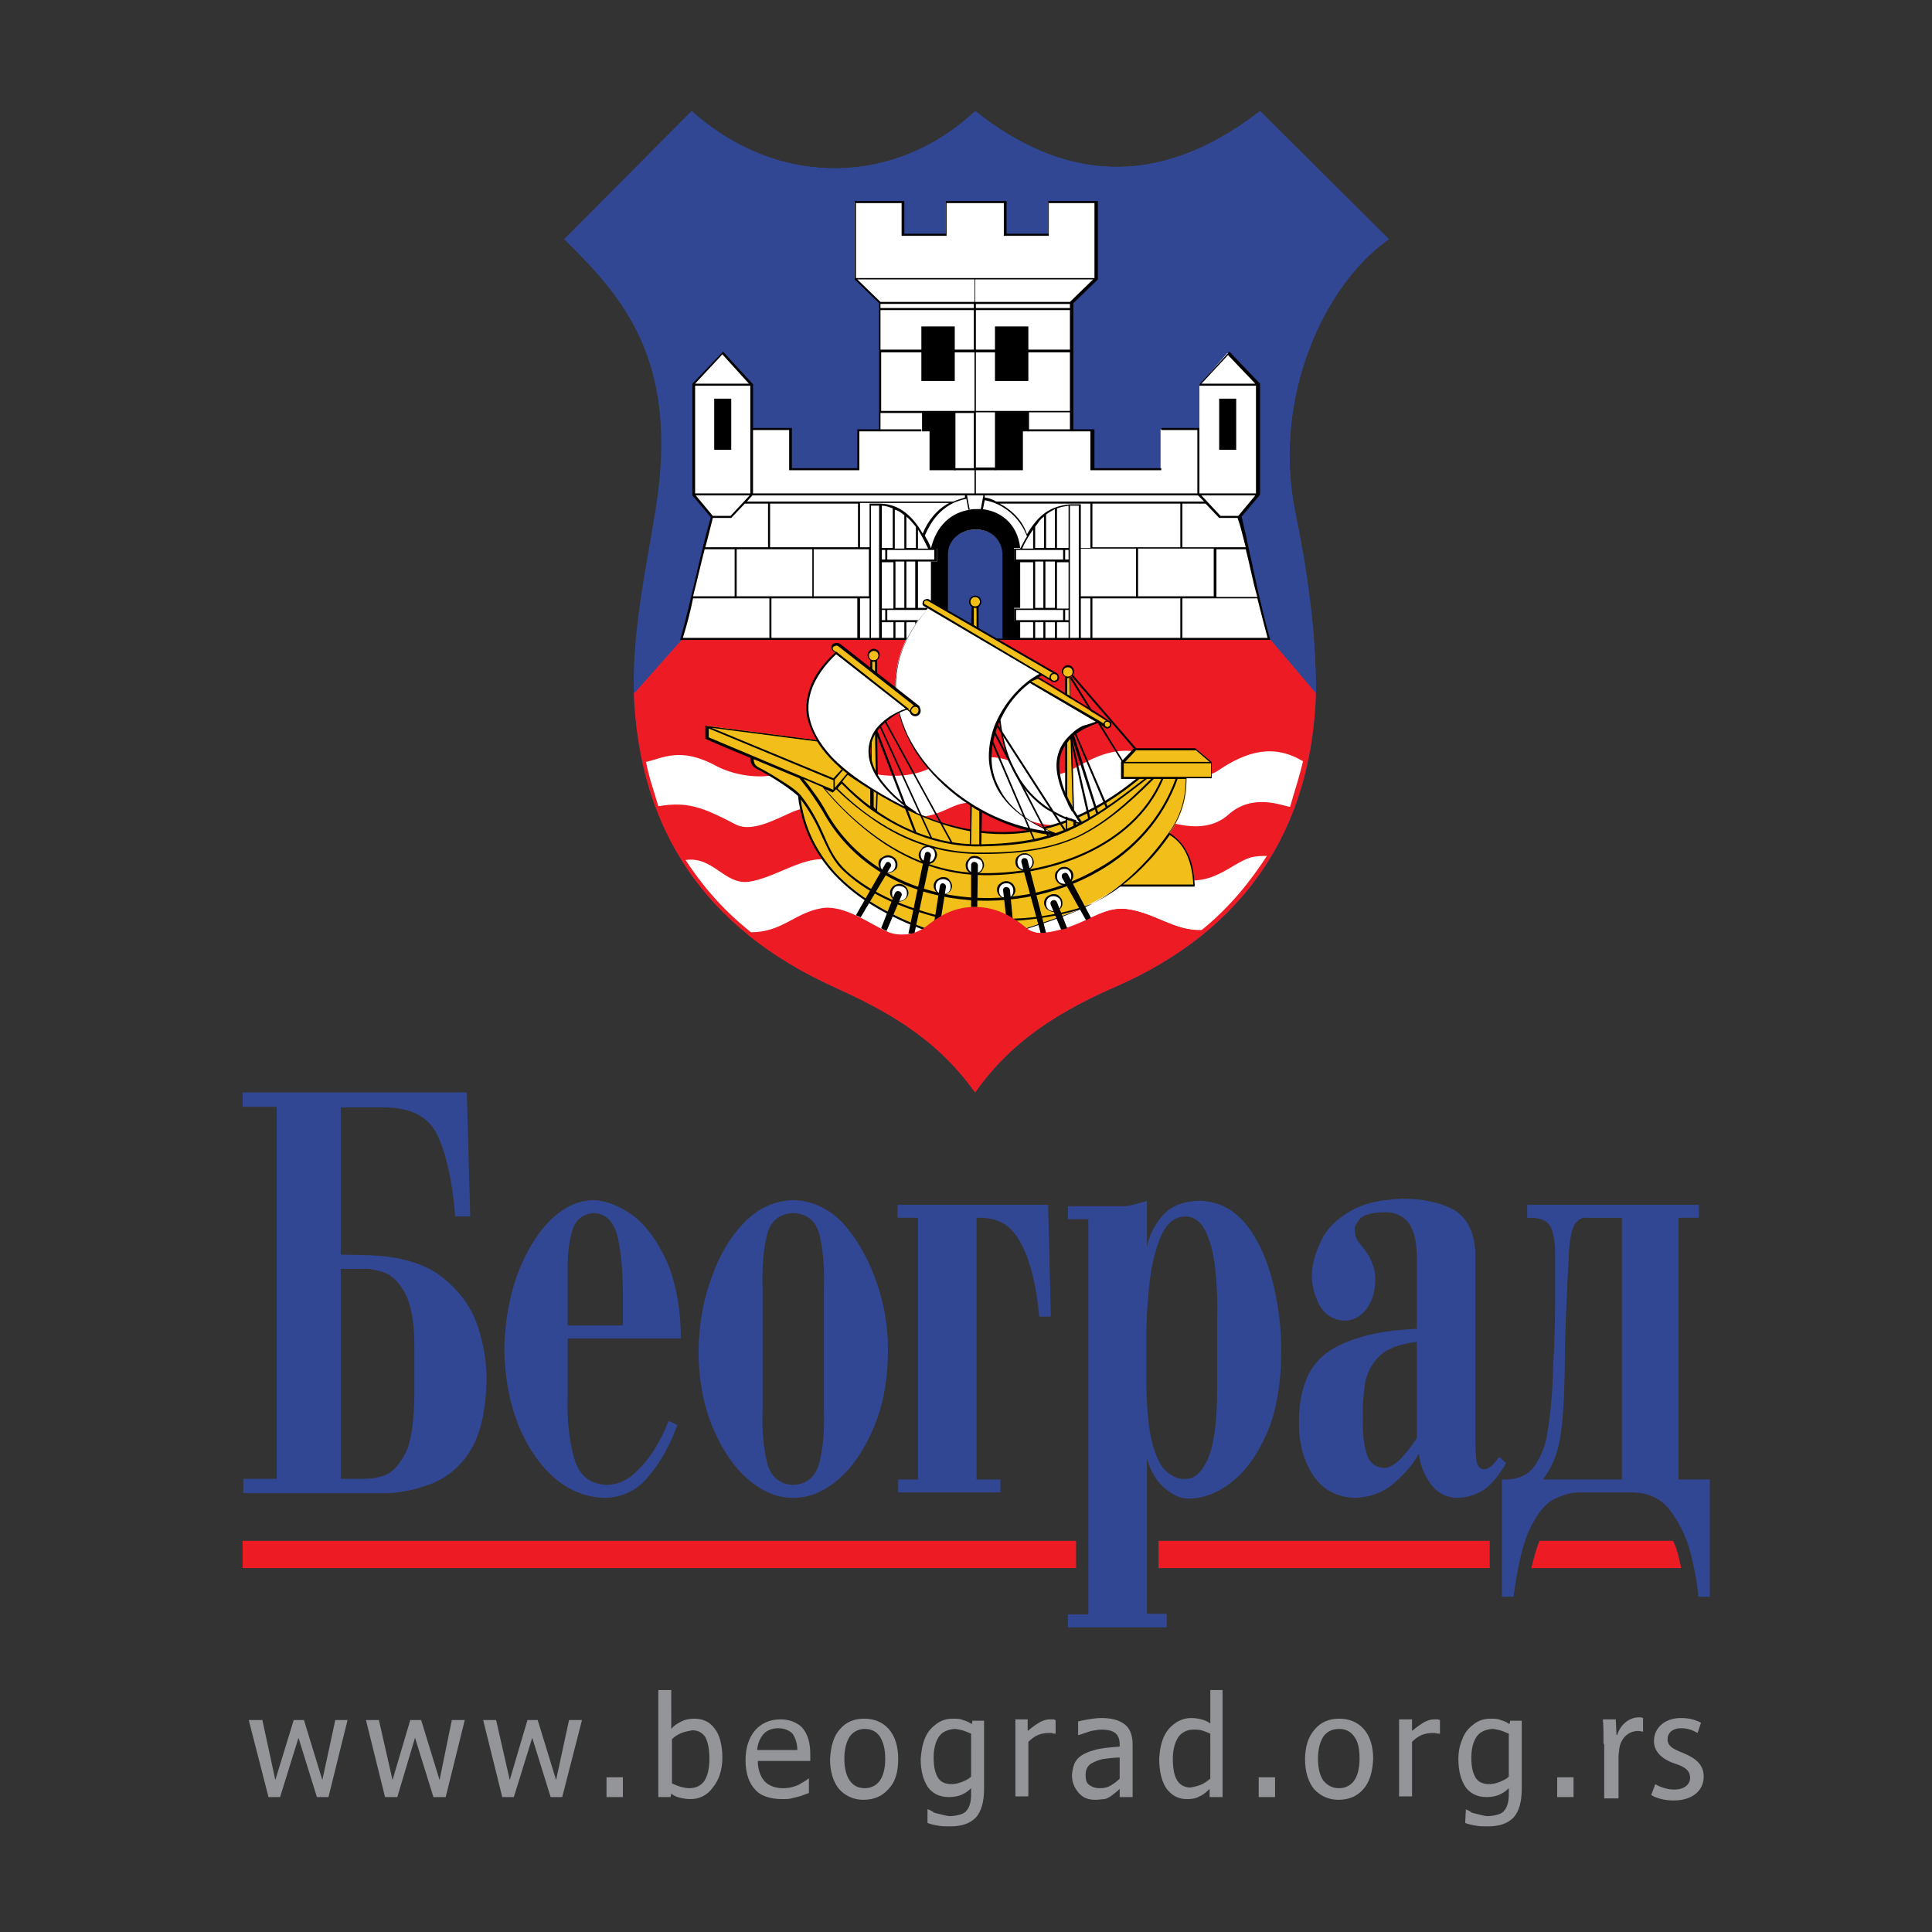 <?xml version="1.0" encoding="utf-8"?>
<!-- Generator: Adobe Illustrator 22.1.0, SVG Export Plug-In . SVG Version: 6.00 Build 0)  -->
<svg version="1.1" id="Layer_1" xmlns="http://www.w3.org/2000/svg" xmlns:xlink="http://www.w3.org/1999/xlink" x="0px" y="0px"
	 viewBox="0 0 283.5 283.5" style="enable-background:new 0 0 283.5 283.5;" xml:space="preserve">
<rect x="0" y="0" width="283.5" height="283.5" fill="#333333" stroke="none"/>
<style type="text/css">
	.st0{fill-rule:evenodd;clip-rule:evenodd;fill:#ED1C24;}
	.st1{fill-rule:evenodd;clip-rule:evenodd;fill:#324794;}
	.st2{fill-rule:evenodd;clip-rule:evenodd;fill:#FFFFFF;}
	.st3{fill-rule:evenodd;clip-rule:evenodd;}
	.st4{fill-rule:evenodd;clip-rule:evenodd;fill:#F2BE1A;}
	.st5{fill:#939598;}
	.st6{fill-rule:evenodd;clip-rule:evenodd;fill:#939598;}
</style>
<g>
	<polygon class="st0" points="35.6,226.1 157.9,226.1 157.9,230.1 35.6,230.1 35.6,226.1 	"/>
	<path class="st0" d="M225.9,226.1h19.6c0.4,0.8,0.7,1.7,0.9,2.7c0.1,0.4,0.2,0.9,0.3,1.3h-22C225.1,228.5,225.5,227.1,225.9,226.1
		L225.9,226.1z"/>
	<polygon class="st0" points="170,226.1 218.6,226.1 218.6,230.1 170,230.1 170,226.1 	"/>
	<path class="st1" d="M40.7,217h-5v2.1h19.9c2.6,0.1,5.1-0.4,7.5-1.3c2.4-0.9,4.4-2.5,5.9-4.9c1.5-2.4,2.3-5.9,2.4-10.5
		c0-2.4-0.4-5.1-1.3-7.8c-0.9-2.7-2.6-5.1-5.1-7.1c-2.5-2-6-3.1-10.6-3.3l-4.4-0.1v-21.6h6.3c3.9,0,6.6,1.3,7.9,4.1
		c1.3,2.8,2.2,6.8,2.6,11.9h2.2l-0.5-18.2H35.6v2.1h5V217L40.7,217z M50,217v-30.8h3.1c0.9-0.1,2,0.1,3.2,0.5c1.2,0.4,2.2,1.4,3.1,3
		c0.9,1.6,1.4,4.2,1.4,7.7v7.8c-0.1,3.8-0.5,6.6-1.4,8.2c-0.9,1.7-1.9,2.7-3,3.1c-1.1,0.4-2.1,0.5-3,0.5H50L50,217L50,217z"/>
	<path class="st1" d="M98.1,208.5c-0.4,1.1-1,2.4-1.9,3.9c-0.8,1.4-1.9,2.7-3.1,3.8c-1.2,1.1-2.6,1.7-4.2,1.7
		c-2.5-0.2-4-1.5-4.7-4.1c-0.7-2.6-1-5.5-0.9-8.6v-8.8h16.6c0-4.6-0.8-8.4-2.1-11.4c-1.4-3-3-5.2-5-6.7c-2-1.4-4-2.2-5.9-2.2
		c-2.2,0.1-4.3,1.1-6.3,3.1c-1.9,2-3.5,4.6-4.7,7.9c-1.2,3.3-1.8,6.9-1.9,10.8c0.1,6.3,1.6,11.5,4.4,15.6c2.8,4.1,6.3,6.2,10.4,6.3
		c2.6-0.1,4.7-1.1,6.4-3.2c1.7-2,3.1-4.5,4.2-7.5L98.1,208.5L98.1,208.5z M83.3,194.4v-8.3c0-2.2,0.2-4,0.7-5.6
		c0.5-1.6,1.6-2.4,3.2-2.5c1.8,0.1,3,1.4,3.5,3.8c0.5,2.4,0.7,5.1,0.7,8.2v4.5H83.3L83.3,194.4L83.3,194.4z"/>
	<path class="st1" d="M116.4,219.8c2.3,0,4.5-0.9,6.6-2.7c2.1-1.8,3.8-4.3,5.2-7.6c1.4-3.3,2.1-7.1,2.1-11.5c0-3.5-0.6-6.9-1.8-10.2
		c-1.2-3.3-2.8-6.1-4.8-8.3c-2.1-2.2-4.5-3.3-7.3-3.4c-2.8,0.1-5.2,1.2-7.3,3.4c-2.1,2.2-3.7,5-4.8,8.3c-1.2,3.3-1.7,6.7-1.8,10.2
		c0,4.4,0.7,8.2,2.1,11.5c1.4,3.3,3.1,5.8,5.2,7.6C111.9,218.9,114.1,219.8,116.4,219.8L116.4,219.8z M116.4,178
		c2.1,0.1,3.4,1.2,3.9,3.4c0.5,2.2,0.7,4.7,0.6,7.7v17.8c0.1,2.8-0.1,5.3-0.6,7.5c-0.5,2.2-1.8,3.4-3.9,3.5
		c-2.1-0.1-3.4-1.3-3.9-3.5c-0.5-2.2-0.7-4.7-0.6-7.5v-17.8c-0.1-3,0.1-5.5,0.6-7.7C113,179.2,114.3,178.1,116.4,178L116.4,178
		L116.4,178z"/>
	<path class="st1" d="M134.8,217.1h-3v1.9h15v-1.9h-3.5v-38.4c3.4-0.1,5.2,1.2,6.6,3.9c1.4,2.7,2.2,6.3,2.6,10.6h1.7l-0.4-16.4
		h-22.1v1.9h3V217.1L134.8,217.1z"/>
	<path class="st1" d="M171.2,238.7v-1.9h-2.9V214c0.5,1.8,1.3,3.2,2.5,4.3c1.2,1,2.3,1.6,3.6,1.6c2.1,0,4.3-0.8,6.3-2.4
		c2.1-1.6,3.8-4,5.2-7.2c1.4-3.2,2.1-7.3,2.1-12.1c0-3-0.3-6.1-1.1-9.5c-0.8-3.4-2-6.3-3.8-8.7c-1.8-2.4-4.1-3.7-7.1-3.8
		c-2.5,0.1-4.3,0.8-5.5,2.3c-1.2,1.4-1.9,2.9-2.2,4.5v-6.8c-0.5,0.2-1,0.3-1.7,0.5c-0.7,0.2-1.3,0.3-1.8,0.3h-8.1v1.9h3v58h-3v1.9
		H171.2L171.2,238.7z M178.6,204c0,4.8-0.5,8.2-1.4,10.2c-0.9,1.9-2,2.9-3.3,2.8c-0.8,0.1-1.6-0.2-2.5-0.9c-0.9-0.6-1.6-1.9-2.2-3.9
		c-0.6-2-0.9-4.9-1-8.9c0-1.9,0-4.3,0-7c0-2.8,0.2-5.5,0.5-8.2c0.3-2.7,0.9-5,1.7-6.8c0.8-1.8,2-2.8,3.6-2.8
		c1.4,0.1,2.4,0.9,3.1,2.6c0.7,1.6,1.1,3.6,1.3,5.9c0.2,2.3,0.3,4.5,0.2,6.6V204L178.6,204L178.6,204z"/>
	<path class="st1" d="M220,213.8c-0.4,0.5-0.8,1-1.1,1.3c-0.4,0.3-0.8,0.5-1.2,0.5c-0.7-0.1-1-0.6-1.1-1.7c-0.1-1-0.1-2.1-0.1-3.3
		v-26.5c-0.1-3.3-1.2-5.4-3.2-6.6c-2.1-1.1-4.6-1.6-7.4-1.6c-3.3,0.1-5.9,0.7-7.9,1.9c-2,1.2-3.4,2.6-4.2,4.4
		c-0.8,1.7-1.3,3.4-1.3,5c0,1.5,0.4,2.9,1.1,4.3c0.8,1.4,2,2.2,3.7,2.3c1.3,0,2.3-0.6,3.2-1.7c0.8-1.1,1.3-2.5,1.3-4.3
		c0-0.9-0.1-1.6-0.4-2.3c-0.2-0.6-0.5-1.2-0.8-1.6c-0.4-0.6-0.8-1.1-1.2-1.6c-0.4-0.5-0.6-1.1-0.6-1.8c-0.1-0.4,0.2-0.9,0.7-1.6
		c0.5-0.6,1.7-1,3.5-1c1.3-0.1,2.5,0.3,3.4,1.2c0.9,0.9,1.4,2.5,1.5,4.9V195c-5.3,0.2-9.5,1.2-12.6,3.1c-3.1,1.9-4.7,5.4-4.7,10.7
		c0,3,0.7,5.6,2.1,7.7c1.4,2.1,3.4,3.2,6.2,3.3c2.2-0.1,4.1-0.8,5.7-2.2c1.6-1.4,2.8-2.8,3.6-4.3c0.2,1.6,0.7,3,1.7,4.4
		c0.9,1.3,2.2,2,3.8,2.1c1.4,0,2.7-0.4,3.9-1.1c1.2-0.8,2.3-2.1,3.4-4L220,213.8L220,213.8z M207.9,211c-0.6,1-1.4,2-2.2,2.9
		c-0.9,0.9-1.7,1.5-2.6,1.5c-1.4-0.1-2.2-0.8-2.6-2.2c-0.4-1.4-0.6-3.2-0.5-5.3c-0.1-1.7,0.1-3.3,0.3-4.9c0.3-1.6,1-2.9,2.1-4
		c1.1-1.1,3-1.8,5.5-2.1V211L207.9,211L207.9,211z"/>
	<path class="st1" d="M224.1,176.8v1.9h0.9c1.4,0.1,2.3,0.6,2.7,1.7c0.4,1.1,0.5,2.4,0.5,3.8c0,1,0,3.1,0,6.3
		c0,3.2-0.1,6.7-0.3,10.4c-0.1,3.7-0.4,6.7-0.8,9.1c-0.2,1.6-0.7,3.2-1.7,4.8c-1,1.6-2.6,2.4-5,2.3v17.2h1.7c0.6-4.6,1.4-8,2.5-10.2
		c1.1-2.2,2.3-3.6,3.6-4.2c1.3-0.6,2.4-0.9,3.3-0.9h8.3c2.3,0.1,4.1,1,5.4,2.8c1.3,1.8,2.3,3.8,2.9,6.2c0.6,2.4,1,4.5,1.1,6.3h1.7
		v-17.2h-4.6v-38.4h3v-1.9H224.1L224.1,176.8z M237.9,217.1h-11.5c1.3-1.7,2.1-3.7,2.5-5.9c0.4-2.2,0.6-5.4,0.7-9.6
		c0-4.2,0.2-10,0.6-17.4c0.1-2.5,0.5-4.1,1-4.7c0.5-0.6,1-0.9,1.6-0.8h5.2V217.1L237.9,217.1L237.9,217.1z"/>
	<path class="st1" d="M82.8,35.1l18.7-18.8c13,11.6,30.1,10.8,41.6,0c12.5,9.9,26.4,11.9,41.8,0l18.9,18.8
		c-9.8,6.9-17,23.5-13.8,39.7c1.9,9.3,3.1,17.9,3.1,26.9c-0.6,20-10.4,34.8-29.4,43.1c-10.4,4.5-16.3,9.4-20.6,15.5
		c-5.9-8.4-13.8-12.4-20.8-15.5c-18.6-8.5-28.4-22.7-29.3-43.1c-0.2-9.4,1.8-18.2,3.2-26.9C99.7,53.1,91.7,43.8,82.8,35.1L82.8,35.1
		z"/>
	<path class="st0" d="M93,101.7c0.8,20.4,10.7,34.6,29.3,43.1c7,3.2,14.8,7.1,20.8,15.5c4.3-6.1,10.2-11,20.6-15.5
		c19-8.3,28.8-23.2,29.4-43.1l-6.7-7.9H100L93,101.7L93,101.7z"/>
	<path class="st2" d="M100.6,126.2c4-0.6,5.7,3.6,9.2,3.2c3.7-0.5,7.8-3.6,11.2-3.3l54.2,3.1c2.3-0.1,3.9-1,5.9-2.2
		c2.2-1.3,2.8-1.4,4.8-1.4c-2.4,3.7-5.4,7.5-9.6,10.9c-4.1,0.1-6.9-2.6-11.1-3.1c-1.7-0.2-3.5,0.5-5.2,1.3c-2.3,1.1-4.8,2.1-7.4,2.2
		c-2.1,0-3.3-1.7-5.1-2.6c-1.5-0.8-3-1.2-4.3-1.2c-0.3,0-0.6,0-0.9,0c-1.5,0.1-2.9,0.6-4.3,1.5c-1.6,0.9-2.9,2.3-4.9,2.5
		c-1,0.1-2.1,0-2.9-0.4c-2.4-1-6.4-4.1-9.8-3.4c-3.8,0.7-5.7,3.5-10.2,3.5C105.8,133.3,102.9,129.7,100.6,126.2L100.6,126.2z
		 M94.8,111.8c2.4-0.5,5-2.3,10.3,0.6c2.3,1.2,5.4,1.8,8.1,1.4c5.1-0.8,9.7-1.3,14.7-0.3c3,0.6,5.9,0.4,8.2-0.6
		c3-1.3,5.9-1.9,9.1-1.8c4.5,0.1,5.6,2.9,10.1,2.5c2.4-0.2,5.6-3.8,10.7-3.4c4.3,0.3,9.1,5.3,12.7,2.9c4.4-3,8.3-3.9,12.5-1.4
		c-0.5,2.2-1.3,4.6-1.9,6.7c-1-0.1-5.4-2.1-9,1.1c-2,1.8-4.6,2.1-7.7,1.4c-6.1-1.5-12.7,0.9-19.1,0.1c-3.8-0.5-7.7-3.2-11.4-3.2
		c-2.4,0-4.4,2.3-7.8,2c-5.6-0.5-10.9-1.6-16.6-1.1c-1.9,0.2-6.7,3.8-9.7,2.3c-5-2.6-7.1-3.4-11.4-2.7C96,116.2,95.2,114,94.8,111.8
		L94.8,111.8z"/>
	<path class="st1" d="M82.8,35.1l18.7-18.8c13,11.6,30.1,10.8,41.6,0c12.5,9.9,26.4,11.9,41.8,0l18.9,18.8
		c-9.8,6.9-17,23.5-13.8,39.7c1.9,9.3,3.1,17.9,3.1,26.9l-6.7-7.9l-86.3,0l-7,7.9c-0.2-9.4,1.8-18.2,3.2-26.9
		C99.7,53.1,91.7,43.8,82.8,35.1L82.8,35.1z"/>
	<polygon class="st2" points="186.2,93.7 181.7,75.8 184.4,72.6 184.4,56.4 180.1,51.8 176,56.5 176,63 170.3,63 170.3,68.9 
		160.2,68.9 160.2,63.1 157.1,63.1 157.1,44.4 160.8,40.9 160.8,29.6 153.8,29.6 153.8,34.5 147.4,34.5 147.4,29.6 138.8,29.6 
		138.8,34.5 132.4,34.5 132.4,29.6 125.4,29.6 125.4,40.9 129.1,44.4 129.1,63.1 126,63.1 126,68.9 115.9,68.9 115.9,63 110.2,63 
		110.2,56.5 106.1,51.8 101.8,56.4 101.8,72.6 104.5,75.8 100,93.7 186.2,93.7 	"/>
	<path d="M133,75.8v4.6h1.4v-3.1C133.9,76.7,133.5,76.2,133,75.8L133,75.8z M131.3,74.8v5.7h1.4v-4.9
		C132.2,75.2,131.8,74.9,131.3,74.8L131.3,74.8z M129.4,80.4h1.6l0-5.8c-0.5-0.2-1.1-0.4-1.6-0.4V80.4L129.4,80.4z M151.9,91.3v2.3
		h1.2v-2.3H151.9L151.9,91.3z M153.4,93.6h1.4v-2.3h-1.4V93.6L153.4,93.6z M155.1,93.6h1.7v-2.3h-1.7V93.6L155.1,93.6z M153.1,82.4
		h-1.2v6.8h1.2V82.4L153.1,82.4z M154.8,82.4h-1.4v6.8h1.4V82.4L154.8,82.4z M156.8,89.3v-6.8h-1.7v6.8H156.8L156.8,89.3z
		 M153.2,75.8c-0.6,0.4-0.9,1-1.3,1.5v3.1h1.3V75.8L153.2,75.8z M154.8,74.7c-0.4,0.2-0.9,0.5-1.3,0.8v4.9h1.3V74.7L154.8,74.7z
		 M156.8,80.4v-6.2c-0.6,0.1-1.2,0.2-1.7,0.4v5.8H156.8L156.8,80.4z M156.8,91v-1.5h-0.5V91H156.8L156.8,91z M156.8,82.1v-1.4h-0.5
		v1.4H156.8L156.8,82.1z M160,93.6v-5.8h-1.4v5.8H160L160,93.6z M158.3,93.6V74.2h-1.3c0,6.5,0,12.9,0,19.4H158.3L158.3,93.6z
		 M158.6,87.5h8.1v-7h-8.1L158.6,87.5L158.6,87.5z M178.9,76l-2-2.1h-3.4v6.4h9.3c-0.4-1.5-0.7-2.9-1.2-4.3H178.9L178.9,76z
		 M182.8,80.6h-4.3l0,7h6C183.8,85.2,183.4,82.9,182.8,80.6L182.8,80.6z M181.7,75.7l2.5-3h-7.9l2.8,3H181.7L181.7,75.7z M167,87.5
		h11.1l0-7H167V87.5L167,87.5z M173.2,73.9h-12.9v6.4h12.9V73.9L173.2,73.9z M173.2,93.6v-5.8h-12.9v5.8H173.2L173.2,93.6z
		 M142.9,45.5h-13.7v5.8h13.7V45.5L142.9,45.5z M143.2,45.2H157v-0.6l-13.8,0V45.2L143.2,45.2z M142.9,44.6h-13.7v0.6h13.7V44.6
		L142.9,44.6z M143.2,44.3H157l3.4-3.3h-17.3V44.3L143.2,44.3z M142.9,41l-17.1,0l3.4,3.3l13.8,0V41L142.9,41z M147.3,29.8h-8.4v4.8
		h-6.6v-4.8h-6.7v11c11.6,0,23.3,0,35,0v-11h-6.7v4.8h-6.6V29.8L147.3,29.8z M186.4,93.9c-28.9,0-57.7,0-86.6,0
		c1.7-6,2.8-12.1,4.5-18l-2.7-3.2V56.3l4.5-4.7l4.4,4.8v6.4h5.7v5.9h9.6V63l3.2,0c0-6.2,0-12.4,0-18.5l-3.6-3.5V29.5h7.3v4.8h6.1
		v-4.8h8.9v4.8h6.1v-4.8h7.3V41l-3.6,3.5c0,6.2,0,12.4,0,18.5l3.1,0v5.7h9.8v-5.9h5.6v-6.4l4.4-4.8l4.5,4.7v16.3l-2.7,3.2
		C183.6,81.8,184.7,87.9,186.4,93.9L186.4,93.9z M143.2,51.3H157v-5.8h-13.8V51.3L143.2,51.3z M129.3,60.3h13.7v-8.6h-13.7V60.3
		L129.3,60.3z M143.2,60.3H157v-8.6h-13.8V60.3L143.2,60.3z M176.3,56.3h7.9l-4-4.2L176.3,56.3L176.3,56.3z M176,72.4h8.3V56.6H176
		V72.4L176,72.4z M143.2,72.4c10.8,0,21.7,0,32.5,0v-9.3h-5.3V69H160v-5.7c-3,0-6.1,0-9.1,0V63h6.1v-2.5h-13.8v8.1h2.9V69h-2.9V72.4
		L143.2,72.4z M142.9,69h-2.9v-0.3h2.9v-8.1h-13.7V63h6v0.3c-3,0-6.1,0-9.1,0V69h-10.3v-5.9h-5.3v9.3h32.5V69L142.9,69z M110.1,72.4
		V56.6H102v15.8H110.1L110.1,72.4z M109.9,56.3l-3.9-4.3l-4,4.3L109.9,56.3L109.9,56.3z M104.6,75.7h2.6l2.8-3h-7.9L104.6,75.7
		L104.6,75.7z M107.3,76h-2.7c-0.4,1.5-0.7,2.9-1.1,4.3h9.2v-6.4h-3.4L107.3,76L107.3,76z M110.4,72.7l-0.8,0.9h30.3
		c0.6-0.3,1.2-0.4,1.7-0.6l0-0.3H110.4L110.4,72.7z M119.2,87.5v-6.9h-11.1v6.9H119.2L119.2,87.5z M103.4,80.6
		c-0.6,2.3-1.1,4.6-1.7,6.9h6.1v-6.9H103.4L103.4,80.6z M101.7,87.8c-0.4,2-0.9,3.9-1.5,5.8h12.7v-5.8H101.7L101.7,87.8z
		 M113.2,93.6h12.6v-5.8h-12.6V93.6L113.2,93.6z M127.5,87.5v-6.9h-8.1v6.9H127.5L127.5,87.5z M113,73.9v6.4h12.9v-6.4H113L113,73.9
		z M134.6,93.6h17v-2.3h-2.8v-2h2.8v-6.8h-2.8v-2h0.9c0.4-0.7,0.6-1.2,1-1.8c-1-2.7-3.4-4.8-6.2-5.3l-0.3,1.5l-0.3-0.1l0.4-2.1h-2.4
		l0.4,2.1l-0.2,0l-0.3-1.6c-0.6,0.1-1.1,0.3-1.7,0.5c-2.1,1-3.4,2.6-4.4,4.9c0.4,0.7,0.6,1,0.9,1.8c0.2,0,0.9,0,0.9,0v2h-2.8v6.8
		h2.8v2h-2.8V93.6L134.6,93.6z M126.2,73.9v6.4h1.4v-6.4l1.6,0c2.8,0.1,4.7,1.8,6.2,4.4c0.7-1.8,2.1-3.6,3.9-4.5H126.2L126.2,73.9z
		 M127.8,93.6h1.2c0-6.4,0-12.9,0-19.4l-1.2,0V93.6L127.8,93.6z M126.2,93.6h1.4v-5.8h-1.4V93.6L126.2,93.6z M184.5,87.8h-11v5.8
		H186C185.5,91.7,185,89.8,184.5,87.8L184.5,87.8z M134.3,91.3H133v2.3h1.3V91.3L134.3,91.3z M132.7,93.6v-2.3h-1.3v2.3H132.7
		L132.7,93.6z M131.1,93.6v-2.3h-1.7v2.3H131.1L131.1,93.6z M129.4,91h0.5v-1.5h-0.5V91L129.4,91z M129.4,89.3h1.7v-6.8h-1.7V89.3
		L129.4,89.3z M129.4,82.1h0.5v-1.4h-0.5V82.1L129.4,82.1z M134.7,77.7v2.8h1.5C135.7,79.5,135.2,78.5,134.7,77.7L134.7,77.7z
		 M131.4,82.4v6.8h1.3v-6.8H131.4L131.4,82.4z M133,82.4v6.8h1.3v-6.8H133L133,82.4z M137.1,80.7c-2.3,0-4.6,0-6.9,0v1.4
		c2.3,0,4.6,0,6.9,0V80.7L137.1,80.7z M137.1,89.5c-2.3,0-4.6,0-6.9,0V91c2.3,0,4.6,0,6.9,0V89.5L137.1,89.5z M149.1,80.7v1.4
		c2.3,0,4.6,0,6.9,0v-1.4C153.7,80.7,151.4,80.7,149.1,80.7L149.1,80.7z M149.1,89.5V91c2.3,0,4.6,0,6.9,0v-1.5H149.1L149.1,89.5z
		 M160,73.9h-13.3c1.9,1,3.4,2.6,4,4.5c1.7-2.9,3.4-4.1,6.3-4.4l1.6,0v6.4h1.4V73.9L160,73.9z M151.6,77.7c-0.6,0.9-1.2,1.8-1.6,2.8
		h1.6V77.7L151.6,77.7z M175.8,72.7h-31.3l0,0.3c0.7,0.1,1.2,0.3,1.7,0.6h30.5L175.8,72.7L175.8,72.7z"/>
	<path class="st3" d="M136.3,69h3.9v-8.6h-4.9v2.9h1.1V69L136.3,69z M150.1,69H146v-8.6h5v2.9h-0.9V69L150.1,69z M135.2,47.9h4.9v8
		h-4.9V47.9L135.2,47.9z M146,47.9h4.9v8H146V47.9L146,47.9z M104.8,58.5h2.5v7.5h-2.5V58.5L104.8,58.5z M178.9,58.5h2.5v7.5h-2.5
		V58.5L178.9,58.5z"/>
	<path class="st1" d="M147.2,93.7H139l0-12.3c0-4.6,7.8-5.2,8.2-0.2V93.7L147.2,93.7z"/>
	<path class="st3" d="M139.1,93.7V81.4c0-4.6,7.6-5.2,8-0.2v12.5l2.6,0v-2.5h-0.9v-2h0.9v-6.9h-0.9v-1.9h0.9
		c-0.4-3.7-3.1-5.5-5.7-5.7c-0.2,0-0.5,0-0.7,0c-0.3,0-0.7,0-1,0.1c-2.7,0.4-4.9,2.3-5.7,5.7h0.9v1.9h-0.9v6.9h0.9v2h-0.9v2.5H139.1
		L139.1,93.7z"/>
	<path class="st4" d="M103.8,108.3l6.6,2.8c0,0.6-0.1,1.1,0.8,1.6c1.2,0.7,4.1,2.3,6.2,4c0.9,8.5,6.7,15.2,18.4,19.5
		c4.7-3.9,9.8-4.1,14.7,0c4.8-1.5,9.9-3.2,13.9-6.3l10.9,0c-0.2-4.1-1.7-6.3-3.7-7.6c1.8-2.5,2.6-5.1,2.5-8.2h3.7v-2.3l-2.3-1.9
		h-8.9l-1.9,1.9v2.3h2.4c-15.7,13-29.4,8.5-42.7-0.6v0c-1.6-1.3-3.4-3.1-4.5-4.9l-16.2-2.1V108.3L103.8,108.3z"/>
	<path class="st2" d="M136.2,124.2c0.7,0,1.2,0.5,1.2,1.2c0,0.7-0.5,1.2-1.2,1.2c-0.7,0-1.2-0.5-1.2-1.2
		C135,124.8,135.5,124.2,136.2,124.2L136.2,124.2z"/>
	<path d="M136.2,124.1L136.2,124.1c0.4,0,0.7,0.1,0.9,0.4c0.2,0.2,0.4,0.6,0.4,0.9v0l0,0c0,0.4-0.2,0.7-0.4,1l0,0
		c-0.2,0.2-0.6,0.4-0.9,0.4l0,0l0,0c-0.4,0-0.7-0.2-1-0.4c-0.2-0.2-0.4-0.6-0.4-0.9l0,0v0c0-0.4,0.2-0.7,0.4-0.9
		C135.4,124.2,135.8,124.1,136.2,124.1L136.2,124.1L136.2,124.1z M136.2,124.3L136.2,124.3L136.2,124.3c-0.3,0-0.6,0.1-0.8,0.3
		c-0.2,0.2-0.3,0.5-0.3,0.8v0l0,0c0,0.3,0.1,0.6,0.3,0.8c0.2,0.2,0.5,0.3,0.8,0.3l0,0l0,0c0.3,0,0.6-0.1,0.7-0.3l0,0
		c0.2-0.2,0.3-0.5,0.3-0.8l0,0v0c0-0.3-0.1-0.6-0.3-0.8C136.7,124.5,136.5,124.3,136.2,124.3L136.2,124.3z"/>
	<path class="st2" d="M130.3,125.7c0.7,0,1.2,0.5,1.2,1.2s-0.5,1.2-1.2,1.2c-0.7,0-1.2-0.5-1.2-1.2S129.6,125.7,130.3,125.7
		L130.3,125.7z"/>
	<path d="M130.3,125.5L130.3,125.5c0.4,0,0.7,0.2,1,0.4c0.2,0.2,0.4,0.6,0.4,0.9v0l0,0c0,0.4-0.1,0.7-0.4,0.9l0,0
		c-0.2,0.2-0.6,0.4-1,0.4l0,0l0,0c-0.4,0-0.7-0.1-1-0.4c-0.2-0.2-0.4-0.6-0.4-0.9l0,0v0c0-0.4,0.1-0.7,0.4-0.9
		C129.6,125.7,129.9,125.5,130.3,125.5L130.3,125.5L130.3,125.5z M130.3,125.8L130.3,125.8L130.3,125.8c-0.3,0-0.6,0.1-0.8,0.3
		c-0.2,0.2-0.3,0.5-0.3,0.8v0l0,0c0,0.3,0.1,0.6,0.3,0.8c0.2,0.2,0.5,0.3,0.8,0.3l0,0l0,0c0.3,0,0.6-0.1,0.8-0.3l0,0
		c0.2-0.2,0.3-0.5,0.3-0.8l0,0v0c0-0.3-0.1-0.6-0.3-0.8C130.9,125.9,130.6,125.8,130.3,125.8L130.3,125.8z"/>
	<path class="st2" d="M131.9,129.9c0.7,0,1.2,0.5,1.2,1.2c0,0.7-0.6,1.2-1.2,1.2c-0.7,0-1.2-0.5-1.2-1.2
		C130.7,130.4,131.3,129.9,131.9,129.9L131.9,129.9z"/>
	<path d="M131.9,129.7L131.9,129.7c0.4,0,0.7,0.1,1,0.4c0.2,0.2,0.4,0.6,0.4,0.9v0v0c0,0.4-0.2,0.7-0.4,0.9h0
		c-0.2,0.2-0.6,0.4-1,0.4l0,0l0,0c-0.4,0-0.7-0.1-0.9-0.4c-0.2-0.2-0.4-0.6-0.4-0.9v0v0c0-0.4,0.2-0.7,0.4-0.9
		C131.2,129.9,131.6,129.7,131.9,129.7L131.9,129.7L131.9,129.7z M131.9,130L131.9,130L131.9,130c-0.3,0-0.6,0.1-0.7,0.3
		c-0.2,0.2-0.3,0.5-0.3,0.8v0v0c0,0.3,0.1,0.6,0.3,0.8c0.2,0.2,0.5,0.3,0.8,0.3l0,0l0,0c0.3,0,0.6-0.1,0.8-0.3l0,0
		c0.2-0.2,0.3-0.5,0.3-0.8v0v0c0-0.3-0.1-0.6-0.3-0.8C132.5,130.1,132.2,130,131.9,130L131.9,130z"/>
	<path class="st2" d="M138.4,128.9c0.7,0,1.2,0.5,1.2,1.2c0,0.7-0.5,1.2-1.2,1.2c-0.7,0-1.2-0.5-1.2-1.2
		C137.2,129.4,137.7,128.9,138.4,128.9L138.4,128.9z"/>
	<path d="M138.4,128.7L138.4,128.7c0.4,0,0.7,0.1,0.9,0.4c0.2,0.2,0.4,0.6,0.4,0.9l0,0v0c0,0.4-0.2,0.7-0.4,0.9l0,0
		c-0.2,0.2-0.6,0.4-0.9,0.4l0,0h0c-0.4,0-0.7-0.1-1-0.4c-0.2-0.2-0.4-0.6-0.4-0.9v0l0,0c0-0.4,0.2-0.7,0.4-0.9
		C137.7,128.9,138,128.7,138.4,128.7L138.4,128.7L138.4,128.7z M138.4,129L138.4,129L138.4,129c-0.3,0-0.6,0.1-0.8,0.3
		c-0.2,0.2-0.3,0.5-0.3,0.8l0,0v0c0,0.3,0.1,0.6,0.3,0.8c0.2,0.2,0.5,0.3,0.8,0.3h0l0,0c0.3,0,0.6-0.1,0.8-0.3l0,0
		c0.2-0.2,0.3-0.5,0.3-0.8v0l0,0c0-0.3-0.1-0.6-0.3-0.8C138.9,129.1,138.7,129,138.4,129L138.4,129z"/>
	<path class="st2" d="M143,125.7c0.7,0,1.2,0.5,1.2,1.2c0,0.7-0.5,1.2-1.2,1.2c-0.7,0-1.2-0.5-1.2-1.2
		C141.8,126.3,142.3,125.7,143,125.7L143,125.7z"/>
	<path d="M143,125.6L143,125.6c0.4,0,0.7,0.1,1,0.4c0.2,0.2,0.4,0.6,0.4,0.9v0l0,0c0,0.4-0.2,0.7-0.4,1h0c-0.3,0.2-0.6,0.4-1,0.4
		l0,0l0,0c-0.4,0-0.7-0.2-0.9-0.4c-0.3-0.2-0.4-0.6-0.4-0.9v0v0c0-0.4,0.1-0.7,0.4-0.9C142.3,125.7,142.6,125.6,143,125.6L143,125.6
		L143,125.6z M143,125.9L143,125.9L143,125.9c-0.3,0-0.6,0.1-0.7,0.3c-0.2,0.2-0.3,0.5-0.3,0.8v0v0c0,0.3,0.1,0.6,0.3,0.8
		c0.2,0.2,0.5,0.3,0.8,0.3l0,0l0,0c0.3,0,0.6-0.1,0.8-0.3l0,0c0.2-0.2,0.3-0.5,0.3-0.8l0,0v0c0-0.3-0.1-0.6-0.3-0.8
		C143.5,126,143.3,125.9,143,125.9L143,125.9z"/>
	<path class="st2" d="M150.4,125.3c0.7,0,1.2,0.5,1.2,1.2c0,0.7-0.5,1.2-1.2,1.2c-0.7,0-1.2-0.5-1.2-1.2
		C149.2,125.8,149.7,125.3,150.4,125.3L150.4,125.3z"/>
	<path d="M150.4,125.2L150.4,125.2c0.4,0,0.7,0.2,0.9,0.4c0.2,0.2,0.4,0.6,0.4,0.9l0,0v0c0,0.4-0.2,0.7-0.4,0.9l0,0
		c-0.2,0.2-0.6,0.4-0.9,0.4l0,0l0,0c-0.4,0-0.7-0.2-1-0.4c-0.3-0.2-0.4-0.6-0.4-0.9v0l0,0c0-0.4,0.1-0.7,0.4-0.9
		C149.7,125.3,150,125.2,150.4,125.2L150.4,125.2L150.4,125.2z M150.4,125.4L150.4,125.4L150.4,125.4c-0.3,0-0.6,0.1-0.8,0.3
		c-0.2,0.2-0.3,0.5-0.3,0.8l0,0v0c0,0.3,0.1,0.6,0.3,0.8c0.2,0.2,0.5,0.3,0.8,0.3l0,0l0,0c0.3,0,0.6-0.1,0.8-0.3l0,0
		c0.2-0.2,0.3-0.5,0.3-0.8v0l0,0c0-0.3-0.1-0.6-0.3-0.8C150.9,125.5,150.7,125.4,150.4,125.4L150.4,125.4z"/>
	<path class="st2" d="M156.2,127.3c0.7,0,1.2,0.5,1.2,1.2c0,0.7-0.5,1.2-1.2,1.2c-0.7,0-1.2-0.5-1.2-1.2
		C155,127.9,155.6,127.3,156.2,127.3L156.2,127.3z"/>
	<path d="M156.2,127.2L156.2,127.2c0.4,0,0.7,0.2,0.9,0.4c0.3,0.2,0.4,0.6,0.4,0.9v0l0,0c0,0.4-0.2,0.7-0.4,1l0,0
		c-0.2,0.2-0.6,0.4-0.9,0.4l0,0l0,0c-0.4,0-0.7-0.1-1-0.4c-0.2-0.2-0.4-0.6-0.4-0.9v0l0,0c0-0.4,0.1-0.7,0.4-0.9
		C155.5,127.3,155.8,127.2,156.2,127.2L156.2,127.2L156.2,127.2z M156.2,127.5L156.2,127.5L156.2,127.5c-0.3,0-0.6,0.1-0.8,0.3
		c-0.2,0.2-0.3,0.5-0.3,0.8l0,0v0c0,0.3,0.1,0.6,0.3,0.8c0.2,0.2,0.5,0.3,0.8,0.3l0,0l0,0c0.3,0,0.6-0.1,0.7-0.3l0,0
		c0.2-0.2,0.3-0.5,0.3-0.8l0,0v0c0-0.3-0.1-0.6-0.3-0.8C156.8,127.6,156.5,127.5,156.2,127.5L156.2,127.5z"/>
	<path class="st2" d="M147.7,129.4c0.6,0,1.2,0.6,1.2,1.2c0,0.7-0.5,1.2-1.2,1.2c-0.7,0-1.2-0.5-1.2-1.2
		C146.5,130,147,129.4,147.7,129.4L147.7,129.4z"/>
	<path d="M147.7,129.3L147.7,129.3c0.4,0,0.7,0.2,0.9,0.4c0.2,0.2,0.4,0.6,0.4,0.9v0l0,0c0,0.4-0.2,0.7-0.4,0.9l0,0
		c-0.2,0.2-0.6,0.4-0.9,0.4l0,0l0,0c-0.4,0-0.7-0.1-1-0.4c-0.2-0.2-0.4-0.6-0.4-0.9l0,0v0c0-0.4,0.1-0.7,0.4-0.9
		C147,129.4,147.3,129.3,147.7,129.3L147.7,129.3L147.7,129.3z M147.7,129.6L147.7,129.6L147.7,129.6c-0.3,0-0.6,0.1-0.8,0.3
		c-0.2,0.2-0.3,0.5-0.3,0.8v0l0,0c0,0.3,0.1,0.6,0.3,0.8c0.2,0.2,0.5,0.3,0.8,0.3l0,0l0,0c0.3,0,0.5-0.1,0.7-0.3l0,0
		c0.2-0.2,0.3-0.5,0.3-0.8l0,0v0c0-0.3-0.1-0.6-0.3-0.8C148.2,129.7,148,129.6,147.7,129.6L147.7,129.6z"/>
	<path class="st2" d="M154.6,131.3c0.7,0,1.2,0.5,1.2,1.2c0,0.7-0.5,1.2-1.2,1.2c-0.7,0-1.2-0.5-1.2-1.2
		C153.4,131.9,153.9,131.3,154.6,131.3L154.6,131.3z"/>
	<path d="M154.6,131.2L154.6,131.2c0.4,0,0.7,0.1,0.9,0.4c0.3,0.2,0.4,0.6,0.4,0.9v0v0c0,0.4-0.1,0.7-0.4,0.9l0,0
		c-0.2,0.2-0.6,0.4-0.9,0.4l0,0l0,0c-0.4,0-0.7-0.2-1-0.4c-0.2-0.2-0.4-0.6-0.4-0.9v0l0,0c0-0.4,0.2-0.7,0.4-0.9
		C153.9,131.4,154.2,131.2,154.6,131.2L154.6,131.2L154.6,131.2z M154.6,131.5L154.6,131.5L154.6,131.5c-0.3,0-0.6,0.1-0.8,0.3
		c-0.2,0.2-0.3,0.5-0.3,0.8l0,0v0c0,0.3,0.1,0.6,0.3,0.8c0.2,0.2,0.5,0.3,0.8,0.3l0,0l0,0c0.3,0,0.6-0.1,0.8-0.3l0,0
		c0.2-0.2,0.3-0.5,0.3-0.8v0v0c0-0.3-0.1-0.6-0.3-0.8C155.1,131.6,154.9,131.5,154.6,131.5L154.6,131.5z"/>
	<path class="st3" d="M156.7,128.3l3.4,6.4l-0.7,0.4l-3.5-6.2C155.5,128.2,156.4,127.8,156.7,128.3L156.7,128.3z M155.1,132.4
		l1.5,3.8c-0.3,0.1-0.6,0.2-0.9,0.2l-1.5-3.6C153.9,132.1,154.9,131.8,155.1,132.4L155.1,132.4z M150.8,126.3l2.7,10.6
		c-0.2,0-0.5,0-0.8,0l-2.8-10.3C149.7,125.8,150.7,125.7,150.8,126.3L150.8,126.3z M148.2,130.6l0.4,4.2l-1-0.6l-0.4-3.5
		C147.1,130,148.1,130,148.2,130.6L148.2,130.6z M143.5,127l-0.1,6.1l-0.9,0l0-6.1C142.5,126.2,143.5,126.4,143.5,127L143.5,127z
		 M138.8,130.2l-0.7,4.4c-0.3,0.2-0.7,0.4-1,0.6l0.8-5.1C138,129.3,138.9,129.6,138.8,130.2L138.8,130.2z M136.6,125.6l-2.4,11.3
		c-0.3,0.1-0.6,0.1-0.9,0.1l2.4-11.6C135.8,124.7,136.7,125,136.6,125.6L136.6,125.6z M132.3,131.4l-2.2,5.2
		c-0.3-0.1-0.5-0.2-0.8-0.4l2-5.1C131.6,130.4,132.5,130.9,132.3,131.4L132.3,131.4z M130.7,127.2l-4.4,7.4l-0.7-0.3l4.3-7.5
		C130.2,126.1,131,126.7,130.7,127.2L130.7,127.2z"/>
	<path d="M164.8,129.8l10.3,0c-0.1-2-0.5-3.5-1.1-4.7c-0.6-1.2-1.4-2-2.4-2.6c0,0,0,0,0,0.1c0,0,0,0,0,0c-1,1.4-2,2.7-3.2,3.9
		C167.3,127.7,166.1,128.8,164.8,129.8L164.8,129.8z M171.6,122.6C171.6,122.6,171.6,122.6,171.6,122.6L171.6,122.6L171.6,122.6z
		 M175.3,130.1l-10.9,0c-2,1.5-4.3,2.7-6.7,3.7c-2.4,1-4.9,1.8-7.3,2.6c-3-2.5-6.7-3.8-10.6-2.4c-1.5,0.5-2.8,1.4-4,2.4l0,0
		l-0.1,0.1c-4.9-1.8-9.8-4.4-13.4-8.3c-3-3.3-4.7-7.1-5.2-11.4c-1-0.9-2.2-1.7-3.3-2.4c-1.1-0.7-2.2-1.3-2.8-1.6
		c-0.7-0.4-0.9-0.9-0.9-1.6c-2.2-0.9-4.4-1.8-6.6-2.8v-1.9l16.4,2.1c0.8,1.4,1.9,2.6,3.1,3.7c0.2,0.2,0.5,0.4,0.7,0.6h0
		c1,0.9,2.1,1.6,3.3,2.3c1.7,1.1,3.5,2.1,5.4,3.1c4,2,8.3,3.4,12.4,3.7c6.9,0.6,14.2-1.5,21.9-7.7h-2.2v-2.4l0-0.1l1.9-2h9l2.4,2
		v2.4h-3.7c0,1.5-0.2,2.9-0.6,4.2c-0.4,1.3-1,2.6-1.9,3.8c1,0.7,1.9,1.5,2.5,2.7c0.7,1.2,1.1,2.8,1.2,4.9l0,0.1H175.3L175.3,130.1z
		 M168.3,126.2c1.2-1.3,2.2-2.6,3.2-4c0.9-1.2,1.5-2.5,1.9-3.8c0.4-1.3,0.6-2.7,0.6-4.1h-1.2c-2.1,5.9-6.3,10.5-11.5,13.5
		c-12.9,7.5-32.1,5.7-40.2-8.1c-0.6-1.1-1.3-2.1-1.9-3c-0.6-0.9-1.3-1.7-1.9-2.5l-6.7-2.8c0,0.6,0.2,0.9,0.7,1.2
		c0.6,0.3,1.7,0.9,2.8,1.6c1.1,0.7,2.5,1.5,3.4,2.5c1.8,2.3,2.7,4.3,3.5,6.1c0.8,1.9,1.6,3.5,3.2,5c3.9,3.5,9,5.4,14,6.7l-0.4,0.2
		c-4.9-1.3-10-3.2-13.8-6.7c-1.7-1.5-2.4-3.2-3.3-5.1c-0.7-1.6-1.6-3.5-3.2-5.6c0.5,4,2.2,7.6,5.1,10.8c3,3.2,7.4,6,13.2,8.1
		c0.7-0.5,1.3-1,2-1.4c0.7-0.4,1.4-0.7,2.1-1c3.5-1.3,7.2-0.5,10.7,2.4c2.4-0.8,4.8-1.6,7.2-2.5c0.2-0.1,0.3-0.1,0.5-0.2
		c-3,0.9-6.2,1.4-9.2,1.6l-0.4-0.3c3.8-0.1,8.1-0.9,11.6-2.2C163.2,131.1,166,128.7,168.3,126.2L168.3,126.2z M172.5,114.3h-1.8
		c-4.3,10.2-16.9,14.5-27.2,14.1l0,0c-5.7-0.2-11.4-2.4-16.7-6.8c-2.2-1.8-4.3-3.9-6.1-6.1v0l-2.8-1.2c0.6,0.7,1.1,1.4,1.6,2.1
		c0.7,0.9,1.3,1.9,1.9,3c8,13.7,27.1,15.5,39.8,8C166.2,124.6,170.4,120.1,172.5,114.3L172.5,114.3z M170.4,114.3h-1.1
		c-3.8,3.8-7.1,6.6-11,8.5c-3.9,1.8-8.5,2.6-15.2,2.5c-5-0.1-10-1.6-14.8-4.9c-2-1.4-3.9-2.9-5.6-4.6c-0.2,0.2-0.3,0.3-0.5,0.5l0,0
		l0,0c-0.4-0.2-0.7-0.3-1.1-0.5c1.7,2,3.6,3.9,5.7,5.6c5.3,4.3,10.9,6.5,16.5,6.7l0,0C153.7,128.5,166.1,124.3,170.4,114.3
		L170.4,114.3z M168.9,114.3h-0.6c-4.6,3.6-7.9,6-11.5,7.6c-3.6,1.6-7.4,2.2-12.9,2.3c-5.6,0.1-10.9-1.9-15.5-5
		c-1.8-1.2-3.4-2.7-4.9-4.2c-0.2,0.2-0.4,0.4-0.6,0.7c1.7,1.7,3.6,3.3,5.6,4.6c4.8,3.2,9.8,4.7,14.7,4.8c6.6,0.1,11.2-0.7,15.1-2.5
		C162.1,120.7,165.2,118,168.9,114.3L168.9,114.3z M167.9,114.3h-0.7c-7.9,6.5-15.3,8.6-22.4,8c-7-0.6-13.8-4.1-20.4-8.6
		c-0.3,0.3-0.6,0.7-0.8,1c5.3,5.5,12.5,9.3,20.2,9.2c5.5-0.1,9.3-0.8,12.8-2.3C160.2,120.1,163.4,117.8,167.9,114.3L167.9,114.3z
		 M166.7,110.1l-1.6,1.7h12.4l-2-1.7H166.7L166.7,110.1z M164.9,112v2h2.3l0,0c3.5,0,7,0,10.5,0v-2L164.9,112L164.9,112z
		 M122.5,115.6l1.8-2.1c-0.2-0.2-0.4-0.3-0.6-0.5l-1.2,1.4L122.5,115.6L122.5,115.6z M119.9,108.8l-15.5-2l17.9,7.4l1.2-1.3
		C122.2,111.7,120.9,110.4,119.9,108.8L119.9,108.8z M104,106.9v1.3l18.3,7.7l0-1.4L104,106.9L104,106.9z"/>
	<path class="st4" d="M171.4,122.6c0.1-0.1,0.1-0.2,0.2-0.3L171.4,122.6L171.4,122.6z M171.4,122.6
		C168.7,126.3,168.7,126.3,171.4,122.6L171.4,122.6z"/>
	<path class="st2" d="M151.1,100l10,5.9c-1.3,0.5-2.6,1.1-3.7,2c-3.3,2.9-2.8,7.2,1.3,13c-1.9-0.6-3.5-1.3-5.1-2.4
		c-3.4-2.3-6-6.1-6.9-13C147.6,103.4,148.9,101.5,151.1,100L151.1,100z"/>
	<path d="M151.2,99.9l10,5.9l0.2,0.2l-0.3,0.1c-0.6,0.2-1.3,0.5-1.9,0.8c-0.6,0.3-1.2,0.7-1.7,1.1c-1.6,1.4-2.3,3.2-2,5.3
		c0.3,2.2,1.3,4.6,3.4,7.5l-0.3,0.2c-1-0.3-1.6-0.5-2.5-0.9c-0.9-0.4-1.7-0.9-2.6-1.4c-1.7-1.2-3.2-2.7-4.4-4.8
		c-1.2-2.1-2.1-4.8-2.5-8.3l0-0.1c0.5-1.1,1-2.1,1.7-3c0.7-0.9,1.6-1.8,2.7-2.6L151.2,99.9L151.2,99.9L151.2,99.9z M160.8,105.9
		l-9.7-5.7c-1,0.7-1.9,1.6-2.6,2.5c-0.7,0.9-1.2,1.9-1.7,2.9c0.4,3.4,1.3,6.1,2.5,8.1c1.2,2.1,2.7,3.6,4.3,4.7
		c0.8,0.6,1.7,1,2.5,1.4c0.8,0.3,1.5,0.7,2.3,0.9c-1.9-2.8-3-5.2-3.3-7.4c-0.3-2.2,0.4-4.1,2.1-5.6c0.5-0.5,1.1-0.9,1.7-1.2
		C159.7,106.3,160.2,106.1,160.8,105.9L160.8,105.9z"/>
	<path class="st4" d="M128.7,116.3l-0.1,2.7l-0.7-0.5l0-2.7C128.1,116,128.4,116.2,128.7,116.3L128.7,116.3z"/>
	<path d="M128.8,116.3l-0.1,2.7v0.3l-0.2-0.1l-0.7-0.5l-0.1,0v-0.1l0-2.7l0-0.3l0.2,0.1h0l0,0c0.2,0.1,0.4,0.2,0.5,0.3l0,0
		c0.1,0,0.1,0.1,0.2,0.1L128.8,116.3L128.8,116.3L128.8,116.3z M128.5,118.8l0.1-2.4c0,0-0.1-0.1-0.1-0.1l0,0
		c-0.1-0.1-0.2-0.1-0.3-0.2l0,2.3L128.5,118.8L128.5,118.8z"/>
	<path class="st4" d="M128.6,107.2l0.1,6.6c-0.3-0.5-0.6-1.1-0.8-1.6v-3.7C128,108,128.3,107.6,128.6,107.2L128.6,107.2z"/>
	<path d="M128.7,107.2l0.1,6.6l-0.3,0.1c-0.2-0.3-0.3-0.5-0.4-0.8c-0.1-0.3-0.3-0.5-0.3-0.8l0,0v-3.7l0,0v0l0,0
		c0-0.1,0.1-0.1,0.1-0.2c0-0.1,0.1-0.1,0.1-0.2l0,0c0.1-0.3,0.3-0.6,0.6-0.9L128.7,107.2L128.7,107.2z M128.5,113.2l-0.1-5.6
		c-0.1,0.2-0.2,0.3-0.3,0.5l0,0c0,0.1-0.1,0.1-0.1,0.2c0,0.1,0,0.1-0.1,0.2v3.7c0.1,0.2,0.2,0.5,0.3,0.8
		C128.4,113,128.4,113.1,128.5,113.2L128.5,113.2z"/>
	<polygon class="st4" points="127.9,96.9 128.6,96.9 128.6,99 127.9,98.4 127.9,96.9 	"/>
	<path d="M127.9,96.8h0.7h0.1v0.1V99v0.3l-0.2-0.2l-0.7-0.5l-0.1,0v-0.1v-1.5v-0.1H127.9L127.9,96.8z M128.4,97.1H128v1.3l0.4,0.3
		V97.1L128.4,97.1z"/>
	<path class="st4" d="M143.8,119l0.1,5l-1.5,0l0.1-5.8l0,0l0,0c0,0,0,0,0,0C142.8,118.4,143.3,118.7,143.8,119L143.8,119z"/>
	<path d="M144,124l0,0.1l-0.1,0l-1.5,0h-0.1V124l0.1-6.1c0.6,0.3,1.1,0.7,1.7,1L144,124L144,124z M143.7,123.9l0-4.9
		c-0.4-0.2-0.8-0.4-1.1-0.7l-0.1,5.6L143.7,123.9L143.7,123.9z"/>
	<polygon class="st4" points="143.3,89.1 143.4,92.2 142.7,91.8 142.8,89 143.3,89.1 	"/>
	<path d="M143.6,92.4l-1.1-0.6l0.1-3l1,0.1L143.6,92.4L143.6,92.4z M143.3,92l0-2.8l-0.4-0.1l0,2.6L143.3,92L143.3,92z"/>
	<path class="st4" d="M154.3,99.8c0.6,0.3,1.3-0.1,0.7-0.9l-18.7-10.8c-0.7-0.4-1,0.5-0.7,0.7L154.3,99.8L154.3,99.8z"/>
	<path d="M154.3,99.7c0.2,0.1,0.5,0.2,0.7,0c0.2-0.2,0.1-0.6-0.1-0.7l-18.7-10.8c-0.2-0.1-0.4-0.1-0.5,0c0,0-0.1,0.1-0.1,0.1
		c0,0,0,0.1,0,0.1l0,0c0,0.1,0,0.2,0,0.2L154.3,99.7L154.3,99.7z M154.9,100c-0.2,0-0.5,0-0.7-0.1l-18.7-11
		c-0.1-0.1-0.2-0.3-0.1-0.5l0,0c0-0.1,0-0.2,0.1-0.2c0-0.1,0.1-0.2,0.2-0.2c0.2-0.1,0.4-0.2,0.7,0l0,0l18.7,10.8
		c0.2,0.1,0.3,0.5,0.3,0.7c0,0.1-0.1,0.2-0.2,0.3C155.1,99.9,155,100,154.9,100L154.9,100z"/>
	<polygon class="st4" points="156.5,99.4 156.5,102 157.1,102.4 157,99.4 156.5,99.4 	"/>
	<path d="M156.6,99.5v2.4l0.4,0.2l-0.1-2.6H156.6L156.6,99.5z M156.3,102v-2.6v-0.1l0.1,0l0.5,0h0.1l0,0.1l0.1,3l0,0.3l-0.2-0.1
		l-0.6-0.4L156.3,102L156.3,102L156.3,102z"/>
	<path class="st4" d="M156.5,120.1l0,1.7l1.2-0.5l-0.1-0.8C157.2,120.4,156.9,120.3,156.5,120.1L156.5,120.1z"/>
	<path d="M156.6,120.3l0,1.3l0.9-0.4l0-0.6c-0.2-0.1-0.3-0.1-0.5-0.2C156.9,120.4,156.8,120.4,156.6,120.3L156.6,120.3z
		 M156.4,121.8l0-1.8v-0.2l0.2,0.1c0.2,0.1,0.4,0.2,0.6,0.2c0.2,0.1,0.4,0.2,0.6,0.2l0.1,0v0.1l0,0.8v0.1l-0.1,0.1l-1.1,0.5
		l-0.2,0.1V121.8L156.4,121.8z"/>
	<path class="st4" d="M156.5,109v7.9c0.3,0.7,0.7,1.4,1.1,2.1l-0.3-10.9C157,108.4,156.7,108.7,156.5,109L156.5,109z"/>
	<path d="M156.6,109v7.8c0.1,0.3,0.3,0.7,0.5,1c0.1,0.2,0.2,0.4,0.3,0.6l-0.3-10c-0.1,0.1-0.1,0.1-0.2,0.2
		C156.8,108.7,156.7,108.9,156.6,109L156.6,109z M156.3,116.9V109l0-0.1c0.1-0.2,0.2-0.3,0.4-0.5c0.1-0.1,0.3-0.3,0.4-0.4l0.2-0.2
		l0,0.3l0.3,10.9l-0.3,0.1c-0.2-0.4-0.4-0.7-0.6-1.1C156.7,117.6,156.5,117.3,156.3,116.9L156.3,116.9L156.3,116.9z"/>
	<path class="st4" d="M156.7,97.9c0.4,0,0.7,0.3,0.7,0.7c0,0.4-0.3,0.7-0.7,0.7s-0.7-0.3-0.7-0.7C156,98.2,156.3,97.9,156.7,97.9
		L156.7,97.9z"/>
	<path class="st3" d="M156.7,97.6c0.5,0,0.9,0.4,0.9,0.9c0,0.5-0.4,0.9-0.9,0.9c-0.5,0-0.9-0.4-0.9-0.9
		C155.8,98.1,156.2,97.6,156.7,97.6L156.7,97.6z M156.7,97.9c0.4,0,0.7,0.3,0.7,0.7c0,0.4-0.3,0.7-0.7,0.7s-0.7-0.3-0.7-0.7
		C156,98.2,156.3,97.9,156.7,97.9L156.7,97.9z"/>
	<path class="st4" d="M143.1,87.6c0.4,0,0.7,0.3,0.7,0.7c0,0.4-0.3,0.7-0.7,0.7c-0.4,0-0.7-0.3-0.7-0.7
		C142.4,87.9,142.7,87.6,143.1,87.6L143.1,87.6z"/>
	<path class="st3" d="M143.1,87.4c0.5,0,0.9,0.4,0.9,0.9c0,0.5-0.4,0.9-0.9,0.9c-0.5,0-0.9-0.4-0.9-0.9
		C142.2,87.8,142.6,87.4,143.1,87.4L143.1,87.4z M143.1,87.6c0.4,0,0.7,0.3,0.7,0.7c0,0.4-0.3,0.7-0.7,0.7c-0.4,0-0.7-0.3-0.7-0.7
		C142.4,87.9,142.7,87.6,143.1,87.6L143.1,87.6z"/>
	<path class="st4" d="M128.2,95.5c0.4,0,0.7,0.3,0.7,0.7c0,0.4-0.3,0.7-0.7,0.7c-0.4,0-0.7-0.3-0.7-0.7
		C127.5,95.8,127.9,95.5,128.2,95.5L128.2,95.5z"/>
	<path class="st3" d="M128.2,95.2c0.5,0,0.9,0.4,0.9,0.9c0,0.5-0.4,0.9-0.9,0.9c-0.5,0-0.9-0.4-0.9-0.9
		C127.3,95.7,127.7,95.2,128.2,95.2L128.2,95.2z M128.2,95.5c0.4,0,0.7,0.3,0.7,0.7c0,0.4-0.3,0.7-0.7,0.7c-0.4,0-0.7-0.3-0.7-0.7
		C127.5,95.8,127.9,95.5,128.2,95.5L128.2,95.5z"/>
	<path class="st4" d="M154.7,98.9c0.3,0,0.5,0.2,0.5,0.5c0,0.3-0.2,0.5-0.5,0.5c-0.3,0-0.5-0.2-0.5-0.5
		C154.2,99.1,154.4,98.9,154.7,98.9L154.7,98.9z"/>
	<path class="st3" d="M154.7,98.7c0.4,0,0.7,0.3,0.7,0.7c0,0.4-0.3,0.7-0.7,0.7c-0.4,0-0.7-0.3-0.7-0.7
		C154,99,154.3,98.7,154.7,98.7L154.7,98.7z M154.7,98.9c0.3,0,0.5,0.2,0.5,0.5c0,0.3-0.2,0.5-0.5,0.5c-0.3,0-0.5-0.2-0.5-0.5
		C154.2,99.1,154.4,98.9,154.7,98.9L154.7,98.9z"/>
	<path class="st2" d="M136.2,89.2l16.6,9.8c-7.4,3.8-13.1,17.7,2.3,23.4C139.4,121.4,123,103.6,136.2,89.2L136.2,89.2z"/>
	<path d="M136.3,89.1l16.6,9.8l0.2,0.1l-0.2,0.1c-2.8,1.4-5.4,4.3-6.6,7.7c-0.5,1.4-0.8,2.9-0.8,4.4c0,1.5,0.3,2.9,1.1,4.4
		c1.3,2.7,4.1,5.1,8.7,6.8l-0.1,0.2c-6-0.4-12.1-3.2-16.6-7.3c-2.3-2.1-4.2-4.5-5.4-7.1c-1.3-2.6-1.9-5.5-1.8-8.3
		c0.2-3.5,1.7-7.2,4.8-10.6L136.3,89.1L136.3,89.1L136.3,89.1z M152.5,98.9l-16.3-9.6c-3,3.4-4.5,6.9-4.7,10.4
		c-0.2,2.8,0.5,5.6,1.7,8.2c1.3,2.6,3.1,5,5.4,7c4.2,3.9,9.9,6.6,15.5,7.1c-4.1-1.7-6.6-4-7.9-6.5c-0.7-1.5-1.1-3-1.1-4.5
		c0-1.5,0.3-3,0.8-4.4C147.2,103.3,149.7,100.4,152.5,98.9L152.5,98.9z"/>
	<path class="st4" d="M122.2,95.5l11.6,9.2c0.6,0.2,1.2,0.2,1-0.8l-11.6-9.1C122.5,94.3,121.8,95,122.2,95.5L122.2,95.5z"/>
	<path d="M122.3,95.4l11.6,9.2c0.2,0.1,0.6,0.2,0.8-0.1l0,0c0-0.1,0.1-0.3,0-0.5l-11.6-9.1c-0.2-0.2-0.4-0.2-0.6-0.1
		c-0.1,0-0.1,0.1-0.2,0.1l0,0c0,0-0.1,0.1-0.1,0.2C122.2,95.2,122.2,95.3,122.3,95.4L122.3,95.4z M133.8,104.7l-11.6-9.2l0,0
		c-0.2-0.2-0.2-0.4-0.2-0.6c0-0.1,0.1-0.2,0.1-0.3l0,0c0.1-0.1,0.1-0.1,0.3-0.2c0.2-0.1,0.6-0.1,0.9,0.1l0,0l11.6,9.1
		c0.1,0.2,0.1,0.5,0.1,0.7l0,0c-0.1,0.2-0.2,0.3-0.4,0.4C134.3,104.9,134,104.9,133.8,104.7L133.8,104.7z"/>
	<path class="st2" d="M122.7,95.8c-7.9,7.3-5.1,15.4,11.7,23.5c-7.3-4.9-8.7-10.1-4.5-13.5c0.8-0.7,1.9-1.3,3.2-1.8L122.7,95.8
		L122.7,95.8z"/>
	<path d="M122.7,96c-1.5,1.4-2.5,2.8-3.2,4.2c-0.8,1.7-1.1,3.5-0.7,5.2c0.4,1.8,1.4,3.6,3.1,5.5c2.3,2.5,6,5,11.1,7.6
		c-1.4-1.1-2.5-2.1-3.4-3.2c-1.2-1.4-1.9-2.9-2.1-4.2c-0.2-1.4,0.1-2.6,0.8-3.8c0.4-0.6,0.9-1.1,1.5-1.6v0c0.1-0.1,0.3-0.2,0.4-0.3
		l0,0c0.1-0.1,0.3-0.2,0.4-0.3l0,0c0.7-0.4,1.4-0.8,2.3-1.1L122.7,96L122.7,96z M119.2,100.1c0.7-1.5,1.8-2.9,3.4-4.4l0.1-0.1
		l0.1,0.1l10.4,8.2l0.2,0.1l-0.2,0.1c-0.9,0.3-1.8,0.7-2.4,1.2l0,0c-0.1,0.1-0.3,0.2-0.4,0.3l0,0c-0.1,0.1-0.2,0.2-0.4,0.3v0
		c-0.6,0.5-1,1-1.4,1.5c-0.7,1.1-1,2.3-0.8,3.6c0.2,1.3,0.8,2.7,2,4.1c1.1,1.4,2.7,2.8,4.7,4.1l-0.1,0.2c-5.9-2.8-10.1-5.5-12.7-8.3
		c-1.7-1.9-2.7-3.8-3.2-5.6C118.1,103.7,118.4,101.9,119.2,100.1L119.2,100.1z"/>
	<path class="st4" d="M134.3,103.7c0.3,0,0.5,0.2,0.5,0.5c0,0.3-0.2,0.6-0.5,0.6c-0.3,0-0.6-0.2-0.6-0.6
		C133.8,104,134,103.7,134.3,103.7L134.3,103.7z"/>
	<path class="st3" d="M134.3,103.5c0.4,0,0.8,0.3,0.8,0.8c0,0.4-0.3,0.8-0.8,0.8c-0.4,0-0.8-0.3-0.8-0.8
		C133.6,103.9,133.9,103.5,134.3,103.5L134.3,103.5z M134.3,103.7c0.3,0,0.5,0.2,0.5,0.5c0,0.3-0.2,0.6-0.5,0.6
		c-0.3,0-0.6-0.2-0.6-0.6C133.8,104,134,103.7,134.3,103.7L134.3,103.7z"/>
	<path d="M146.4,106.3l10,15.5l-0.2,0.2l-10-15.5L146.4,106.3L146.4,106.3z M130,105.8l9.8,17.9l-0.2,0.1l-9.8-17.9L130,105.8
		L130,105.8z M136.6,123.1l-7.6-16.6l0.2-0.1l7.6,16.6L136.6,123.1L136.6,123.1z M128.7,107.1l5.8,15.1l-0.3,0.1l-5.8-15.1
		L128.7,107.1L128.7,107.1z M146,107.3l8,15.5l-0.2,0.1l-8-15.4L146,107.3L146,107.3z M145.7,108.7l6.2,14.6l-0.2,0.1l-6.2-14.5
		L145.7,108.7L145.7,108.7z M157.4,99l9.4,10.9l-0.2,0.2l-9.3-10.8L157.4,99L157.4,99z M157.2,99.3l7.7,12.5l-0.2,0.1L157,99.5
		L157.2,99.3L157.2,99.3z M157.9,107.6l4.7,10.9l-0.3,0.1l-4.6-10.9L157.9,107.6L157.9,107.6z M157.6,107.9l3.6,11.5l-0.3,0.1
		l-3.6-11.2l2.7,11.8l-0.3,0.1l-2.7-12l0.3-0.1l-0.1-0.1L157.6,107.9L157.6,107.9z"/>
	<path class="st4" d="M151.1,100l10,5.9l1.1,0.7c0.5,0.1,0.7-0.1,0.5-0.6l-1-0.6c-4.4-2.8-9.2-5.7-9.6-5.9L151.1,100L151.1,100z"/>
	<path d="M151.3,100l9.9,5.7v0l1.1,0.7c0.2,0,0.3,0,0.4-0.1c0.1,0,0.1-0.2,0-0.3l-0.9-0.6l0,0l0,0l0,0c-0.7-0.4-1.3-0.8-1.9-1.2
		c-0.6-0.4-1.2-0.8-1.8-1.1c-2.9-1.8-5.3-3.3-5.8-3.5L151.3,100L151.3,100z M161,106l-10-5.9l-0.2-0.1l0.2-0.1l1.1-0.6l0.1,0l0.1,0
		c0.3,0.2,2.9,1.7,5.9,3.6c0.6,0.4,1.2,0.7,1.8,1.1c0.7,0.4,1.3,0.8,1.9,1.2l0,0l0,0l0,0l1,0.7l0.1,0.1c0.1,0.3,0.1,0.5-0.1,0.7
		c-0.1,0.1-0.3,0.2-0.6,0.1l-0.1,0L161,106L161,106L161,106z"/>
	<path class="st4" d="M162.5,105.9c0.2,0,0.4,0.2,0.4,0.4c0,0.2-0.2,0.4-0.4,0.4c-0.2,0-0.4-0.2-0.4-0.4
		C162.1,106,162.3,105.9,162.5,105.9L162.5,105.9z"/>
	<path class="st3" d="M162.5,105.7c0.3,0,0.6,0.2,0.6,0.6c0,0.3-0.3,0.6-0.6,0.6c-0.3,0-0.6-0.2-0.6-0.6
		C161.9,106,162.2,105.7,162.5,105.7L162.5,105.7z M162.5,105.9c0.2,0,0.4,0.2,0.4,0.4c0,0.2-0.2,0.4-0.4,0.4
		c-0.2,0-0.4-0.2-0.4-0.4C162.1,106,162.3,105.9,162.5,105.9L162.5,105.9z"/>
	<path class="st0" d="M109.8,137.2c3.6,2.9,7.7,5.4,12.4,7.5c7,3.2,14.8,7.1,20.8,15.5c4.3-6.1,10.2-11,20.6-15.5
		c5-2.2,9.3-4.8,13-7.8l-0.2-0.5c0,0-0.1,0.1-0.1,0.1c-4.1,0.1-6.9-2.6-11.1-3.1c-3.4-0.4-6.3,2.4-9.5,3.1c-1.9,0.4-3.6,0.9-5.2-0.4
		c-2-1.7-4.5-3-7.2-3c-0.3,0-0.6,0-0.9,0c-2.7,0.2-4.6,1.3-6.7,3c-1.5,1.2-3.7,1.4-5.5,0.7c-2.4-1-6.4-4.1-9.8-3.4
		c-3.8,0.7-6,3.6-10.4,3.6L109.8,137.2L109.8,137.2z"/>
</g>
<g>
	<g>
		<path class="st5" d="M235.3,255.9c0-1.4,0-2.6-0.1-3.6h1.9l0.1,2.3h0.1c0.5-1.6,1.8-2.6,3.2-2.6c0.2,0,0.4,0,0.6,0.1v2
			c-0.2,0-0.4-0.1-0.7-0.1c-1.5,0-2.6,1.1-2.8,2.7c0,0.3-0.1,0.6-0.1,1v6.2h-2.1V255.9z"/>
		<path class="st5" d="M242.9,261.8c0.6,0.4,1.7,0.8,2.8,0.8c1.5,0,2.3-0.8,2.3-1.7c0-1-0.6-1.6-2.2-2.1c-2.1-0.7-3.1-1.9-3.1-3.3
			c0-1.9,1.5-3.4,4-3.4c1.2,0,2.2,0.3,2.9,0.7l-0.5,1.5c-0.5-0.3-1.3-0.7-2.4-0.7c-1.3,0-2,0.7-2,1.6c0,1,0.7,1.4,2.2,2
			c2,0.8,3.1,1.8,3.1,3.5c0,2-1.6,3.5-4.4,3.5c-1.3,0-2.5-0.3-3.3-0.8L242.9,261.8z"/>
	</g>
	<polygon class="st6" points="51,252.4 49.2,252.4 47.3,261.2 44.6,252.4 43.1,252.4 40.4,261.2 38.5,252.4 36.5,252.4 39.4,263.7 
		41.1,263.7 43.8,255 46.5,263.7 48.2,263.7 51,252.4 	"/>
	<polygon class="st6" points="68.2,252.4 66.3,252.4 64.5,261.2 61.8,252.4 60.2,252.4 57.6,261.2 55.6,252.4 53.7,252.4 
		56.5,263.7 58.3,263.7 60.9,255 63.6,263.7 65.4,263.7 68.2,252.4 	"/>
	<polygon class="st6" points="85.4,252.4 83.5,252.4 81.6,261.2 78.9,252.4 77.4,252.4 74.8,261.2 72.8,252.4 70.9,252.4 
		73.7,263.7 75.4,263.7 78.1,255 80.8,263.7 82.5,263.7 85.4,252.4 	"/>
	<polygon class="st6" points="91.4,263.7 91.4,260.8 89,260.8 89,263.7 91.4,263.7 	"/>
	<path class="st6" d="M104.1,258.1c0,1.5-0.3,2.6-0.8,3.3c-0.5,0.7-1.3,1-2.2,1c-0.4,0-0.8-0.1-1.2-0.2c-0.4-0.1-0.8-0.3-1.3-0.5
		v-6.5c0.4-0.4,0.9-0.7,1.4-0.9c0.5-0.2,1-0.3,1.6-0.4c0.9,0,1.5,0.4,1.9,1C103.9,255.7,104.1,256.7,104.1,258.1L104.1,258.1z
		 M106,257.9c0-1.8-0.4-3.3-1.1-4.2c-0.7-1-1.7-1.5-3-1.5c-0.7,0-1.3,0.1-1.9,0.4c-0.6,0.3-1.1,0.6-1.5,1.1V248h-1.9v15.7h1.8
		l0.1-0.5c0.4,0.3,0.8,0.5,1.3,0.6c0.4,0.1,1,0.2,1.5,0.2c1.4,0,2.5-0.6,3.3-1.7C105.5,261.2,106,259.7,106,257.9L106,257.9
		L106,257.9z"/>
	<path class="st6" d="M114.8,264c0.5,0,0.9,0,1.3-0.1c0.4-0.1,0.8-0.2,1.2-0.3c0.4-0.1,0.8-0.3,1.4-0.5V261h-0.1
		c-0.3,0.3-0.8,0.5-1.4,0.9c-0.7,0.3-1.4,0.5-2.3,0.5c-1.2,0-2.1-0.4-2.7-1c-0.6-0.7-1-1.7-1-3h7.7v-1c0-1.7-0.4-3-1.2-3.9
		c-0.8-0.8-1.9-1.2-3.2-1.2c-1.6,0-2.8,0.6-3.7,1.6c-0.9,1.1-1.4,2.5-1.4,4.4c0,1.9,0.5,3.4,1.5,4.4C111.6,263.5,113,264,114.8,264
		L114.8,264z M117,256.8h-5.9c0.1-1,0.4-1.7,0.9-2.3c0.5-0.6,1.3-0.9,2.2-0.9c0.9,0,1.6,0.3,2.1,0.8C116.7,255,117,255.8,117,256.8
		L117,256.8L117,256.8z"/>
	<path class="st6" d="M131.8,258.1c0-1.9-0.5-3.4-1.4-4.4c-0.9-1-2.1-1.5-3.6-1.5c-1.5,0-2.7,0.5-3.6,1.6c-0.9,1-1.3,2.5-1.4,4.4
		c0,1.8,0.5,3.3,1.3,4.3c0.9,1,2.1,1.6,3.6,1.6c1.5,0,2.7-0.5,3.6-1.5C131.4,261.5,131.8,260,131.8,258.1L131.8,258.1z M129.9,258.1
		c0,1.4-0.3,2.5-0.8,3.2c-0.5,0.7-1.3,1.1-2.2,1.1c-1,0-1.7-0.4-2.2-1.1c-0.5-0.7-0.8-1.8-0.8-3.2c0-1.5,0.3-2.5,0.8-3.3
		c0.5-0.7,1.3-1.1,2.2-1.1c1,0,1.7,0.4,2.2,1.1C129.6,255.6,129.9,256.6,129.9,258.1L129.9,258.1L129.9,258.1z"/>
	<path class="st6" d="M142.5,260.7c-0.4,0.4-0.9,0.6-1.4,0.8c-0.5,0.2-1,0.3-1.5,0.3c-0.9,0-1.6-0.3-2-1c-0.4-0.7-0.6-1.6-0.6-2.9
		c0-1.3,0.3-2.4,0.8-3.1c0.5-0.7,1.3-1,2.2-1.1c0.4,0,0.8,0.1,1.2,0.2c0.4,0.1,0.8,0.3,1.3,0.5V260.7L142.5,260.7z M136.2,265.5
		h-0.1v2c0.5,0.2,1,0.3,1.6,0.4c0.6,0.1,1.1,0.1,1.7,0.1c1.7,0,2.9-0.4,3.8-1.3c0.8-0.9,1.2-2.3,1.2-4.2v-10h-1.7l-0.1,0.5
		c-0.4-0.3-0.9-0.5-1.3-0.6c-0.4-0.2-0.9-0.2-1.5-0.2c-0.8,0-1.6,0.2-2.3,0.7c-0.7,0.5-1.3,1.1-1.7,2c-0.4,0.9-0.6,1.9-0.7,3.2
		c0,1.8,0.4,3.2,1.1,4.2c0.7,0.9,1.7,1.4,3,1.4c0.7,0,1.3-0.1,1.8-0.3c0.5-0.2,1-0.5,1.5-1v1c0,0.9-0.2,1.7-0.6,2.2
		c-0.4,0.6-1.2,0.8-2.4,0.9c-0.4,0-0.8-0.1-1.2-0.2c-0.4-0.1-0.8-0.2-1.2-0.3C136.7,265.7,136.4,265.6,136.2,265.5L136.2,265.5
		L136.2,265.5z"/>
	<path class="st6" d="M154.9,254.4v-2c-0.1,0-0.2-0.1-0.3-0.1c-0.1,0-0.2,0-0.5,0c-0.5,0-0.9,0.1-1.5,0.4c-0.5,0.3-1.1,0.7-1.8,1.3
		v-1.7H149v11.3h1.9v-8c0.4-0.4,0.9-0.8,1.4-1c0.5-0.2,1-0.3,1.5-0.3c0.2,0,0.4,0,0.6,0C154.5,254.4,154.7,254.4,154.9,254.4
		L154.9,254.4L154.9,254.4z"/>
	<path class="st6" d="M164.3,261c-0.4,0.4-0.8,0.7-1.3,1c-0.5,0.3-1,0.4-1.6,0.4c-0.7,0-1.2-0.2-1.6-0.5c-0.4-0.3-0.5-0.8-0.5-1.5
		c0-0.7,0.3-1.3,0.8-1.6c0.5-0.3,1.2-0.6,1.9-0.7c0.8-0.1,1.5-0.2,2.3-0.2V261L164.3,261z M164.3,262.5v1.2h1.9V256
		c0-1.4-0.4-2.4-1.2-3c-0.8-0.6-1.9-0.9-3.4-0.9c-0.6,0-1.3,0.1-1.9,0.2c-0.6,0.1-1.1,0.2-1.5,0.3v2h0.1c0.6-0.2,1.2-0.4,1.8-0.6
		c0.6-0.1,1.1-0.2,1.5-0.2c0.8,0,1.4,0.1,1.9,0.4c0.5,0.3,0.8,0.9,0.8,1.7v0.4c-1.4,0.1-2.7,0.2-3.7,0.5c-1.1,0.3-1.9,0.7-2.4,1.2
		c-0.6,0.6-0.8,1.4-0.9,2.5c0,1.1,0.4,1.9,1,2.6c0.6,0.7,1.4,1,2.4,1c0.6,0,1-0.1,1.4-0.1c0.4-0.1,0.7-0.3,1-0.5
		C163.5,263.2,163.9,262.9,164.3,262.5L164.3,262.5L164.3,262.5z"/>
	<path class="st6" d="M179.4,263.7V248h-1.8v4.9c-0.4-0.3-0.9-0.5-1.3-0.6c-0.4-0.1-0.9-0.2-1.5-0.2c-1.3,0-2.4,0.6-3.3,1.6
		c-0.9,1.1-1.3,2.5-1.4,4.4c0,1.9,0.4,3.4,1.1,4.4c0.8,1,1.7,1.5,3,1.5c0.7,0,1.3-0.1,1.8-0.4c0.5-0.2,1-0.6,1.5-1.1v1.2H179.4
		L179.4,263.7z M177.6,261c-0.5,0.4-0.9,0.7-1.4,0.9c-0.5,0.2-1,0.3-1.5,0.4c-0.9,0-1.6-0.4-2-1.1c-0.4-0.7-0.6-1.7-0.6-3.1
		c0-1.4,0.3-2.4,0.8-3.2c0.5-0.7,1.3-1.1,2.2-1.1c0.4,0,0.8,0,1.2,0.1c0.4,0.1,0.8,0.3,1.3,0.5V261L177.6,261L177.6,261z"/>
	<polygon class="st6" points="187.1,263.7 187.1,260.8 184.7,260.8 184.7,263.7 187.1,263.7 	"/>
	<path class="st6" d="M201.5,258.1c0-1.9-0.5-3.4-1.4-4.4c-0.9-1-2.1-1.5-3.6-1.5c-1.5,0-2.7,0.5-3.6,1.6c-0.9,1-1.4,2.5-1.4,4.4
		c0,1.8,0.5,3.3,1.3,4.3c0.9,1,2.1,1.6,3.6,1.6c1.5,0,2.7-0.5,3.6-1.5C201,261.5,201.4,260,201.5,258.1L201.5,258.1z M199.5,258.1
		c0,1.4-0.3,2.5-0.8,3.2c-0.5,0.7-1.3,1.1-2.2,1.1c-1,0-1.7-0.4-2.3-1.1c-0.5-0.7-0.8-1.8-0.8-3.2c0-1.5,0.3-2.5,0.8-3.3
		c0.5-0.7,1.3-1.1,2.3-1.1c1,0,1.7,0.4,2.2,1.1C199.3,255.6,199.5,256.6,199.5,258.1L199.5,258.1L199.5,258.1z"/>
	<path class="st6" d="M211.3,254.4v-2c-0.1,0-0.2-0.1-0.3-0.1c-0.1,0-0.3,0-0.5,0c-0.5,0-0.9,0.1-1.5,0.4c-0.5,0.3-1.1,0.7-1.8,1.3
		v-1.7h-1.9v11.3h1.9v-8c0.4-0.4,0.9-0.8,1.4-1c0.5-0.2,1-0.3,1.5-0.3c0.2,0,0.4,0,0.5,0C210.9,254.4,211.1,254.4,211.3,254.4
		L211.3,254.4L211.3,254.4z"/>
	<path class="st6" d="M221.4,260.7c-0.4,0.4-0.9,0.6-1.4,0.8c-0.5,0.2-1,0.3-1.5,0.3c-0.9,0-1.6-0.3-2-1c-0.4-0.7-0.6-1.6-0.6-2.9
		c0-1.3,0.3-2.4,0.8-3.1c0.5-0.7,1.3-1,2.2-1.1c0.4,0,0.8,0.1,1.2,0.2c0.4,0.1,0.8,0.3,1.3,0.5V260.7L221.4,260.7z M215.1,265.5
		L215.1,265.5l-0.1,2c0.5,0.2,1,0.3,1.6,0.4c0.6,0.1,1.1,0.1,1.7,0.1c1.7,0,2.9-0.4,3.8-1.3c0.8-0.9,1.2-2.3,1.2-4.2v-10h-1.7
		l-0.1,0.5c-0.4-0.3-0.9-0.5-1.3-0.6c-0.4-0.2-0.9-0.2-1.5-0.2c-0.8,0-1.6,0.2-2.3,0.7c-0.7,0.5-1.3,1.1-1.7,2
		c-0.4,0.9-0.7,1.9-0.7,3.2c0,1.8,0.4,3.2,1.1,4.2c0.7,0.9,1.7,1.4,3,1.4c0.7,0,1.3-0.1,1.8-0.3c0.5-0.2,1-0.5,1.5-1v1
		c0,0.9-0.2,1.7-0.6,2.2c-0.4,0.6-1.2,0.8-2.4,0.9c-0.4,0-0.8-0.1-1.2-0.2c-0.4-0.1-0.8-0.2-1.2-0.3
		C215.6,265.7,215.3,265.6,215.1,265.5L215.1,265.5L215.1,265.5z"/>
	<polygon class="st6" points="230.9,263.7 230.9,260.8 228.5,260.8 228.5,263.7 230.9,263.7 	"/>
</g>
</svg>
